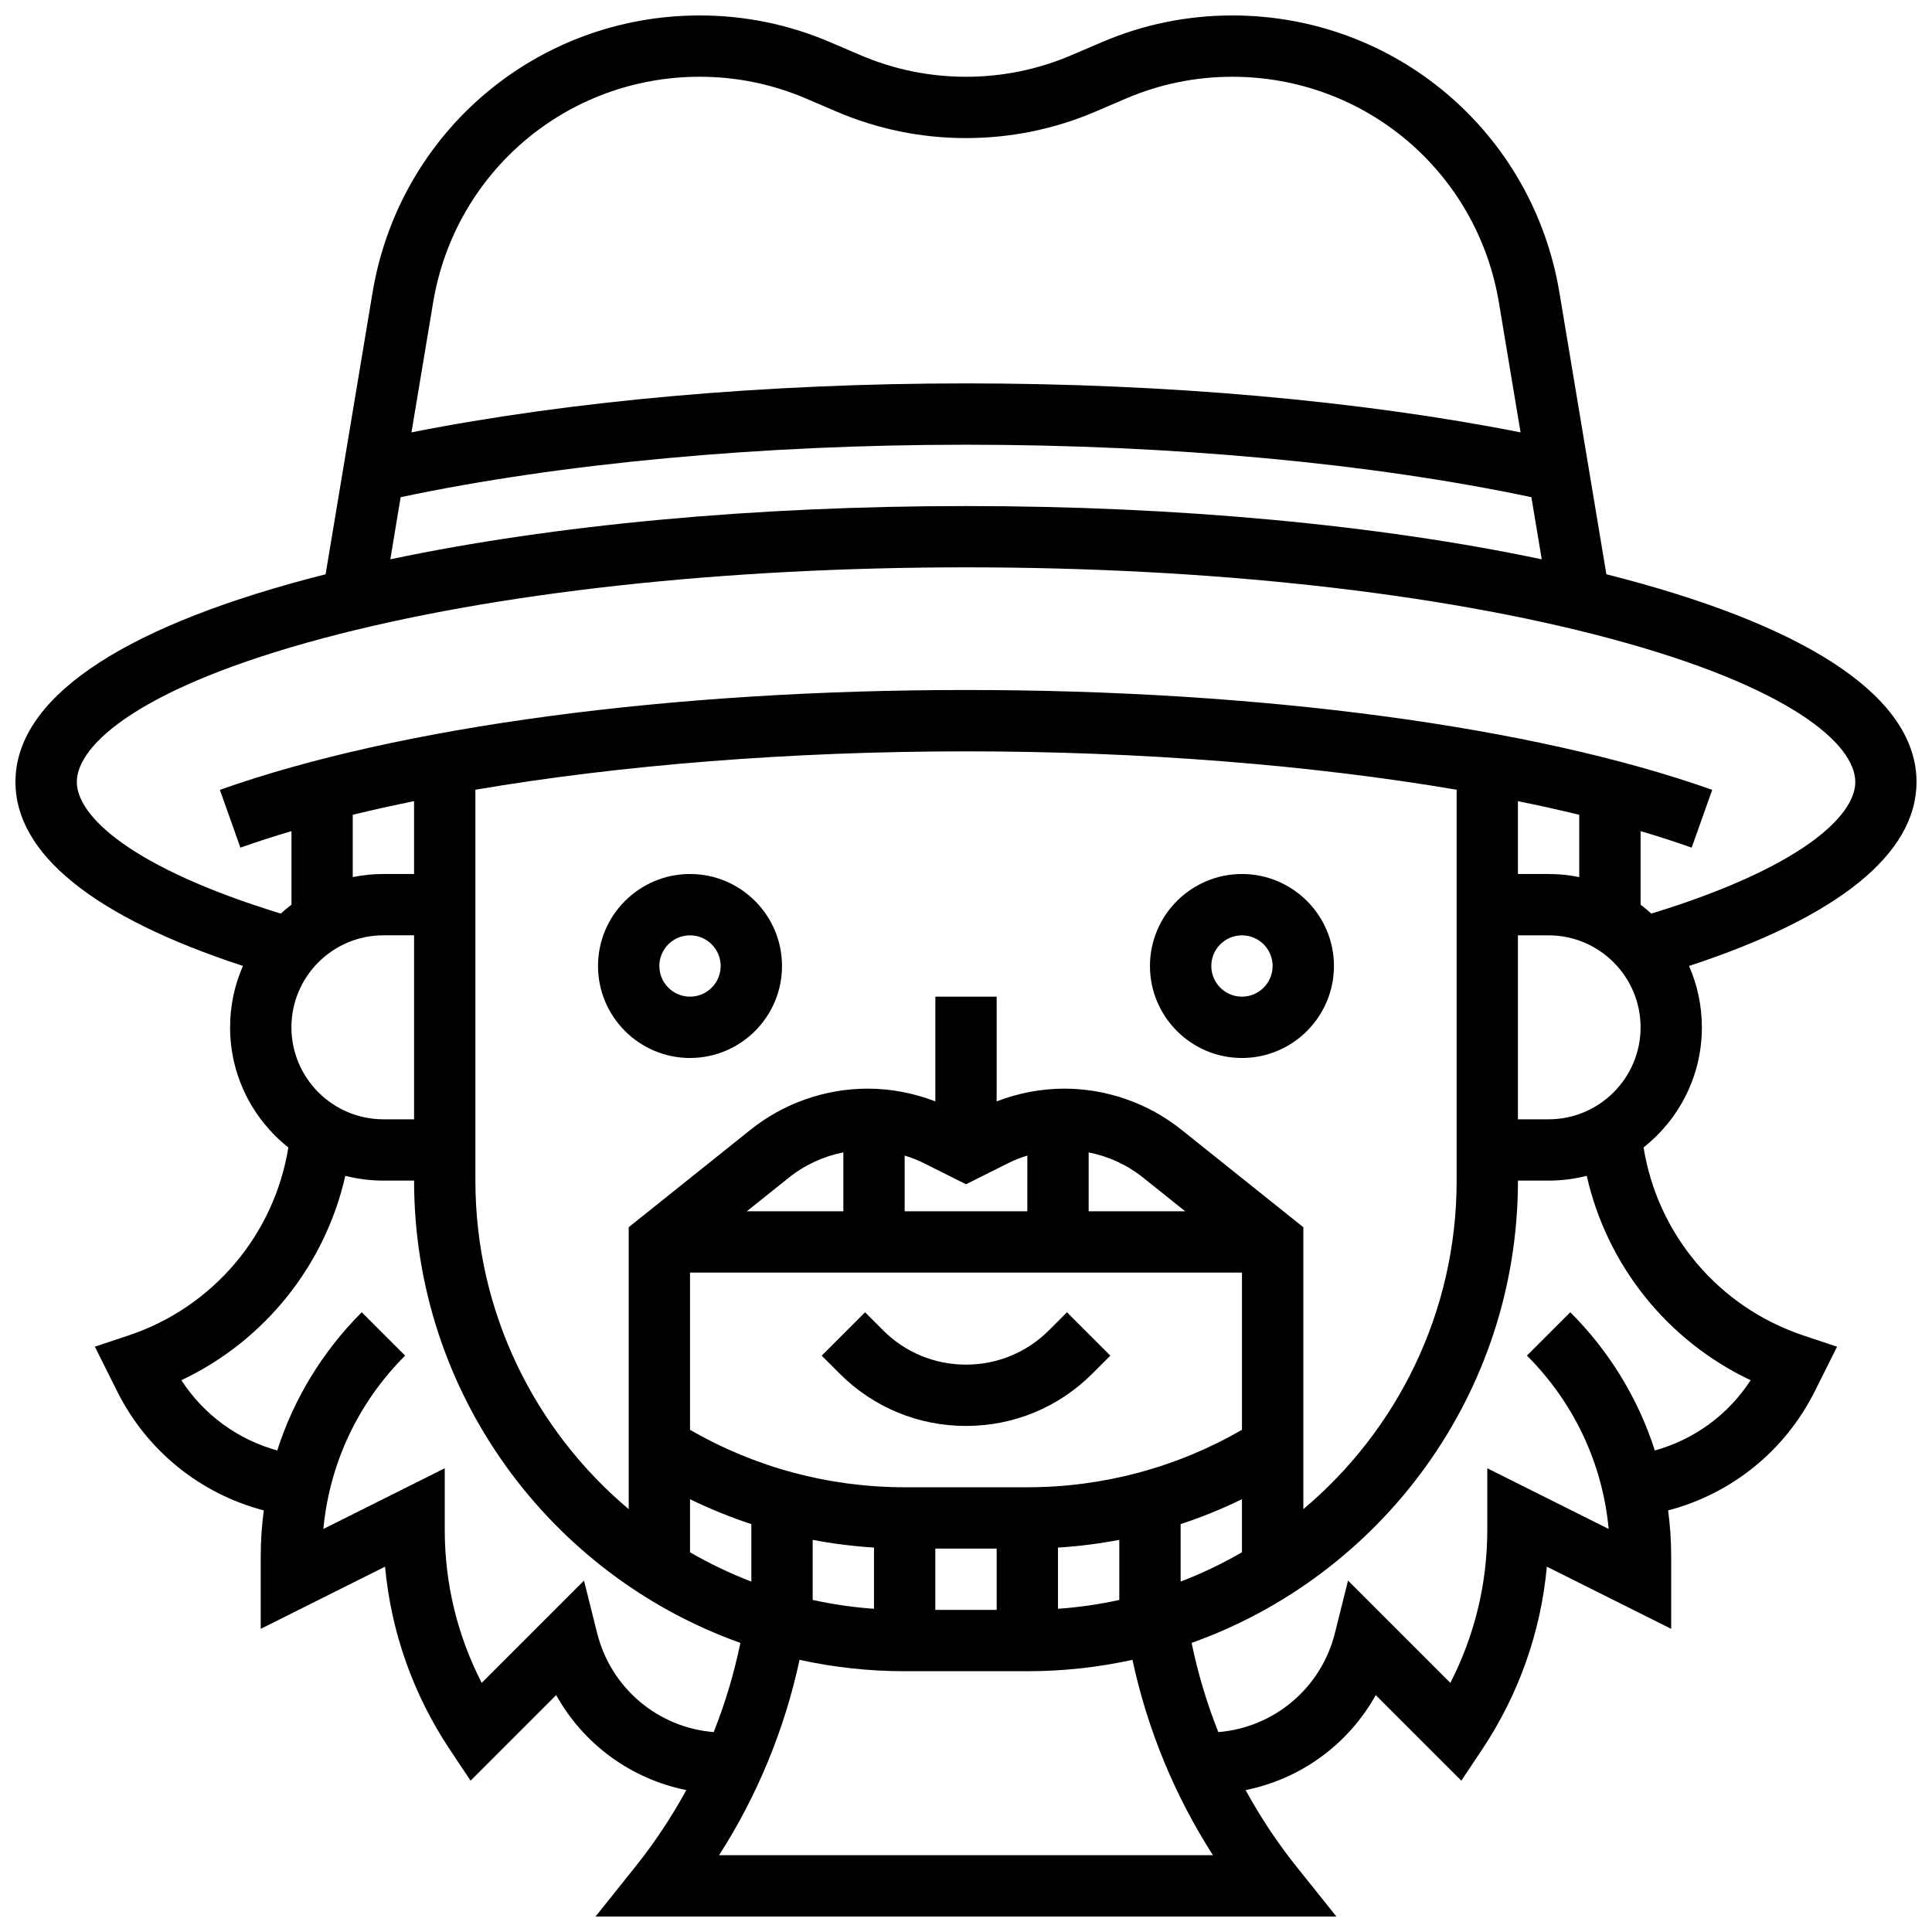<?xml version="1.0" encoding="UTF-8"?>
<!-- Uploaded to: SVG Repo, www.svgrepo.com, Generator: SVG Repo Mixer Tools -->
<svg width="800px" height="800px" version="1.1" viewBox="144 144 512 512" xmlns="http://www.w3.org/2000/svg">
 <defs>
  <clipPath id="a">
   <path d="m148.09 148.09h503.81v503.81h-503.81z"/>
  </clipPath>
 </defs>
 <g clip-path="url(#a)">
  <path d="m651.9 351.24c0-21.699-26.777-40.312-77.434-53.82-1.57-0.418-3.16-0.828-4.762-1.234l-12.441-74.652c-7.094-42.555-43.555-73.441-86.699-73.441-11.961 0-23.598 2.387-34.594 7.094l-7.981 3.418c-8.898 3.809-18.316 5.738-27.992 5.738s-19.098-1.93-27.996-5.738l-7.981-3.418c-10.992-4.707-22.633-7.094-34.594-7.094-43.145 0-79.605 30.887-86.699 73.445l-12.441 74.652c-1.605 0.406-3.195 0.816-4.762 1.234-50.656 13.508-77.434 32.117-77.434 53.816 0 19.047 20.797 35.805 60.289 48.746-2.184 4.984-3.406 10.48-3.406 16.262 0 12.895 6.043 24.395 15.441 31.844-3.723 23.078-19.953 42.355-42.391 49.832l-8.891 2.965 5.906 11.812c7.906 15.812 22.078 27.18 38.867 31.57-0.523 3.981-0.812 8.012-0.812 12.09v19.301l32.949-16.477c1.598 17.297 7.453 33.887 17.168 48.465l5.5 8.246 22.68-22.68c7.223 12.984 19.816 22.23 34.488 25.176-3.894 7.125-8.398 13.93-13.5 20.305l-10.551 13.203h196.33l-10.562-13.203c-5.102-6.375-9.602-13.18-13.5-20.305 14.672-2.945 27.27-12.191 34.488-25.176l22.68 22.68 5.5-8.246c9.715-14.574 15.574-31.168 17.168-48.465l32.949 16.477v-19.301c0-4.078-0.289-8.113-0.812-12.09 16.789-4.391 30.965-15.758 38.867-31.57l5.906-11.812-8.891-2.965c-22.48-7.496-38.672-26.742-42.387-49.836 9.406-7.445 15.453-18.945 15.453-31.84 0-5.781-1.223-11.277-3.406-16.262 39.488-12.941 60.285-29.699 60.285-48.746zm-322.47-186.9c9.75 0 19.234 1.945 28.195 5.781l7.981 3.418c10.934 4.684 22.504 7.055 34.395 7.055s23.461-2.371 34.391-7.051l7.981-3.418c8.961-3.836 18.449-5.781 28.195-5.781 35.168 0 64.887 25.176 70.664 59.863l5.731 34.379c-42.375-8.398-94-12.984-146.96-12.984s-104.59 4.586-146.96 12.98l5.731-34.379c5.777-34.684 35.496-59.863 70.664-59.863zm-79.258 111.42c42.406-8.977 95.332-13.906 149.83-13.906 54.492 0 107.42 4.926 149.83 13.906l2.746 16.465c-43.398-9.148-96.594-14.117-152.57-14.117s-109.18 4.969-152.57 14.117zm3.559 80.551v19.309h-8.125c-2.781 0-5.5 0.281-8.125 0.816v-16.512c5.223-1.27 10.645-2.473 16.25-3.613zm300.66 84.316h-8.125v-48.754h8.125c13.441 0 24.379 10.938 24.379 24.379 0 13.438-10.938 24.375-24.379 24.375zm0-65.008h-8.125v-19.305c5.606 1.137 11.031 2.344 16.25 3.613v16.512c-2.625-0.539-5.34-0.82-8.125-0.82zm-154.39 82.219 11.117-5.559c1.648-0.824 3.371-1.504 5.137-2.043l-0.004 14.77h-32.504v-14.77c1.766 0.539 3.488 1.219 5.137 2.043zm16.25 80.301h-32.504c-20.074 0-39.641-5.254-56.883-15.227v-41.656h146.27v41.656c-17.234 9.969-36.805 15.227-56.879 15.227zm16.254-73.133v-15.613c5.246 1.035 10.223 3.316 14.426 6.684l11.164 8.93zm-65.008 0h-25.59l11.16-8.93c4.207-3.363 9.184-5.644 14.43-6.684zm-40.633 76.301c5.273 2.566 10.699 4.773 16.25 6.598v15.23c-5.644-2.168-11.078-4.766-16.25-7.766zm32.504 10.773c5.352 1.016 10.777 1.703 16.25 2.043v16.223c-5.535-0.391-10.961-1.184-16.25-2.344zm32.504 2.309h16.25v16.25h-16.25zm32.504-0.266c5.477-0.34 10.898-1.027 16.25-2.043v15.922c-5.293 1.16-10.715 1.953-16.25 2.344zm32.504 9.012v-15.23c5.555-1.824 10.98-4.031 16.25-6.598v14.062c-5.172 3-10.602 5.602-16.25 7.766zm0.203-119.75c-8.773-7.019-19.793-10.883-31.027-10.883-6.113 0-12.227 1.172-17.934 3.375l0.004-27.754h-16.25v27.754c-5.707-2.203-11.816-3.375-17.934-3.375-11.234 0-22.25 3.863-31.027 10.883l-32.301 25.84v74.719c-24.824-20.887-40.629-52.164-40.629-87.066v-103.59c38.355-6.535 83.516-10.172 130.02-10.172 46.496 0 91.656 3.637 130.02 10.172v103.59c0 34.902-15.805 66.184-40.629 87.066v-74.719zm-203.35-2.758h-8.125c-13.441 0-24.379-10.938-24.379-24.379s10.938-24.379 24.379-24.379h8.125zm48.516 136.17-3.481-13.926-27.109 27.109c-6.434-12.496-9.797-26.324-9.797-40.516v-16.352l-32.168 16.086c1.633-17.359 9.18-33.461 21.664-45.945l-11.492-11.492c-10.438 10.438-18.016 22.965-22.395 36.629-10.453-2.883-19.48-9.473-25.402-18.617 22.043-10.434 38.062-30.434 43.445-54.164 3.223 0.824 6.609 1.266 10.094 1.266h8.125c0 56.426 36.137 104.57 86.477 122.51-1.668 8.086-4.031 16-7.078 23.641-14.758-1.203-27.238-11.645-30.883-26.227zm32.312 58.852c10.141-15.809 17.379-33.371 21.324-51.773 8.98 1.969 18.301 3.016 27.863 3.016h32.504c9.562 0 18.883-1.047 27.863-3.016 3.945 18.402 11.18 35.961 21.324 51.773zm273.38-125.88c-5.926 9.145-14.949 15.73-25.402 18.617-4.375-13.664-11.957-26.191-22.395-36.629l-11.492 11.492c12.484 12.484 20.031 28.59 21.664 45.945l-32.168-16.086v16.352c0 14.191-3.363 28.02-9.797 40.516l-27.109-27.109-3.481 13.926c-3.644 14.582-16.125 25.027-30.891 26.23-3.047-7.641-5.41-15.555-7.078-23.641 50.344-17.945 86.48-66.082 86.48-122.51h8.125c3.484 0 6.871-0.441 10.102-1.273 5.375 23.746 21.359 43.734 43.441 54.172zm-26.32-123.66c-0.91-0.824-1.859-1.605-2.844-2.348v-19.5c4.738 1.398 9.258 2.856 13.535 4.375l5.438-15.316c-47.391-16.816-119.46-26.465-197.74-26.465s-150.36 9.648-197.74 26.465l5.438 15.316c4.273-1.516 8.797-2.977 13.535-4.375v19.5c-0.984 0.738-1.934 1.523-2.844 2.348-39.727-12.176-54.043-25.891-54.043-34.875 0-10 17.172-25.262 65.367-38.117 45.383-12.102 105.86-18.766 170.29-18.766s124.9 6.664 170.29 18.766c48.195 12.855 65.367 28.117 65.367 38.117 0 8.984-14.316 22.699-54.039 34.875z"/>
 </g>
 <path d="m326.86 375.62c-13.441 0-24.379 10.934-24.379 24.379 0 13.441 10.938 24.379 24.379 24.379 13.441 0 24.379-10.934 24.379-24.379s-10.938-24.379-24.379-24.379zm0 32.504c-4.481 0-8.125-3.644-8.125-8.125s3.644-8.125 8.125-8.125 8.125 3.644 8.125 8.125c0.004 4.481-3.644 8.125-8.125 8.125z"/>
 <path d="m497.51 400c0-13.441-10.938-24.379-24.379-24.379-13.441 0-24.379 10.934-24.379 24.379 0 13.441 10.938 24.379 24.379 24.379 13.441-0.004 24.379-10.938 24.379-24.379zm-24.379 8.125c-4.481 0-8.125-3.644-8.125-8.125s3.644-8.125 8.125-8.125c4.481 0 8.125 3.644 8.125 8.125s-3.644 8.125-8.125 8.125z"/>
 <path d="m426.76 491.77-4.762 4.762c-5.875 5.871-13.688 9.109-21.996 9.109s-16.121-3.234-21.996-9.109l-4.762-4.762-11.492 11.492 4.762 4.762c8.941 8.941 20.836 13.867 33.488 13.867 12.648 0 24.543-4.926 33.488-13.871l4.762-4.762z"/>
</svg>